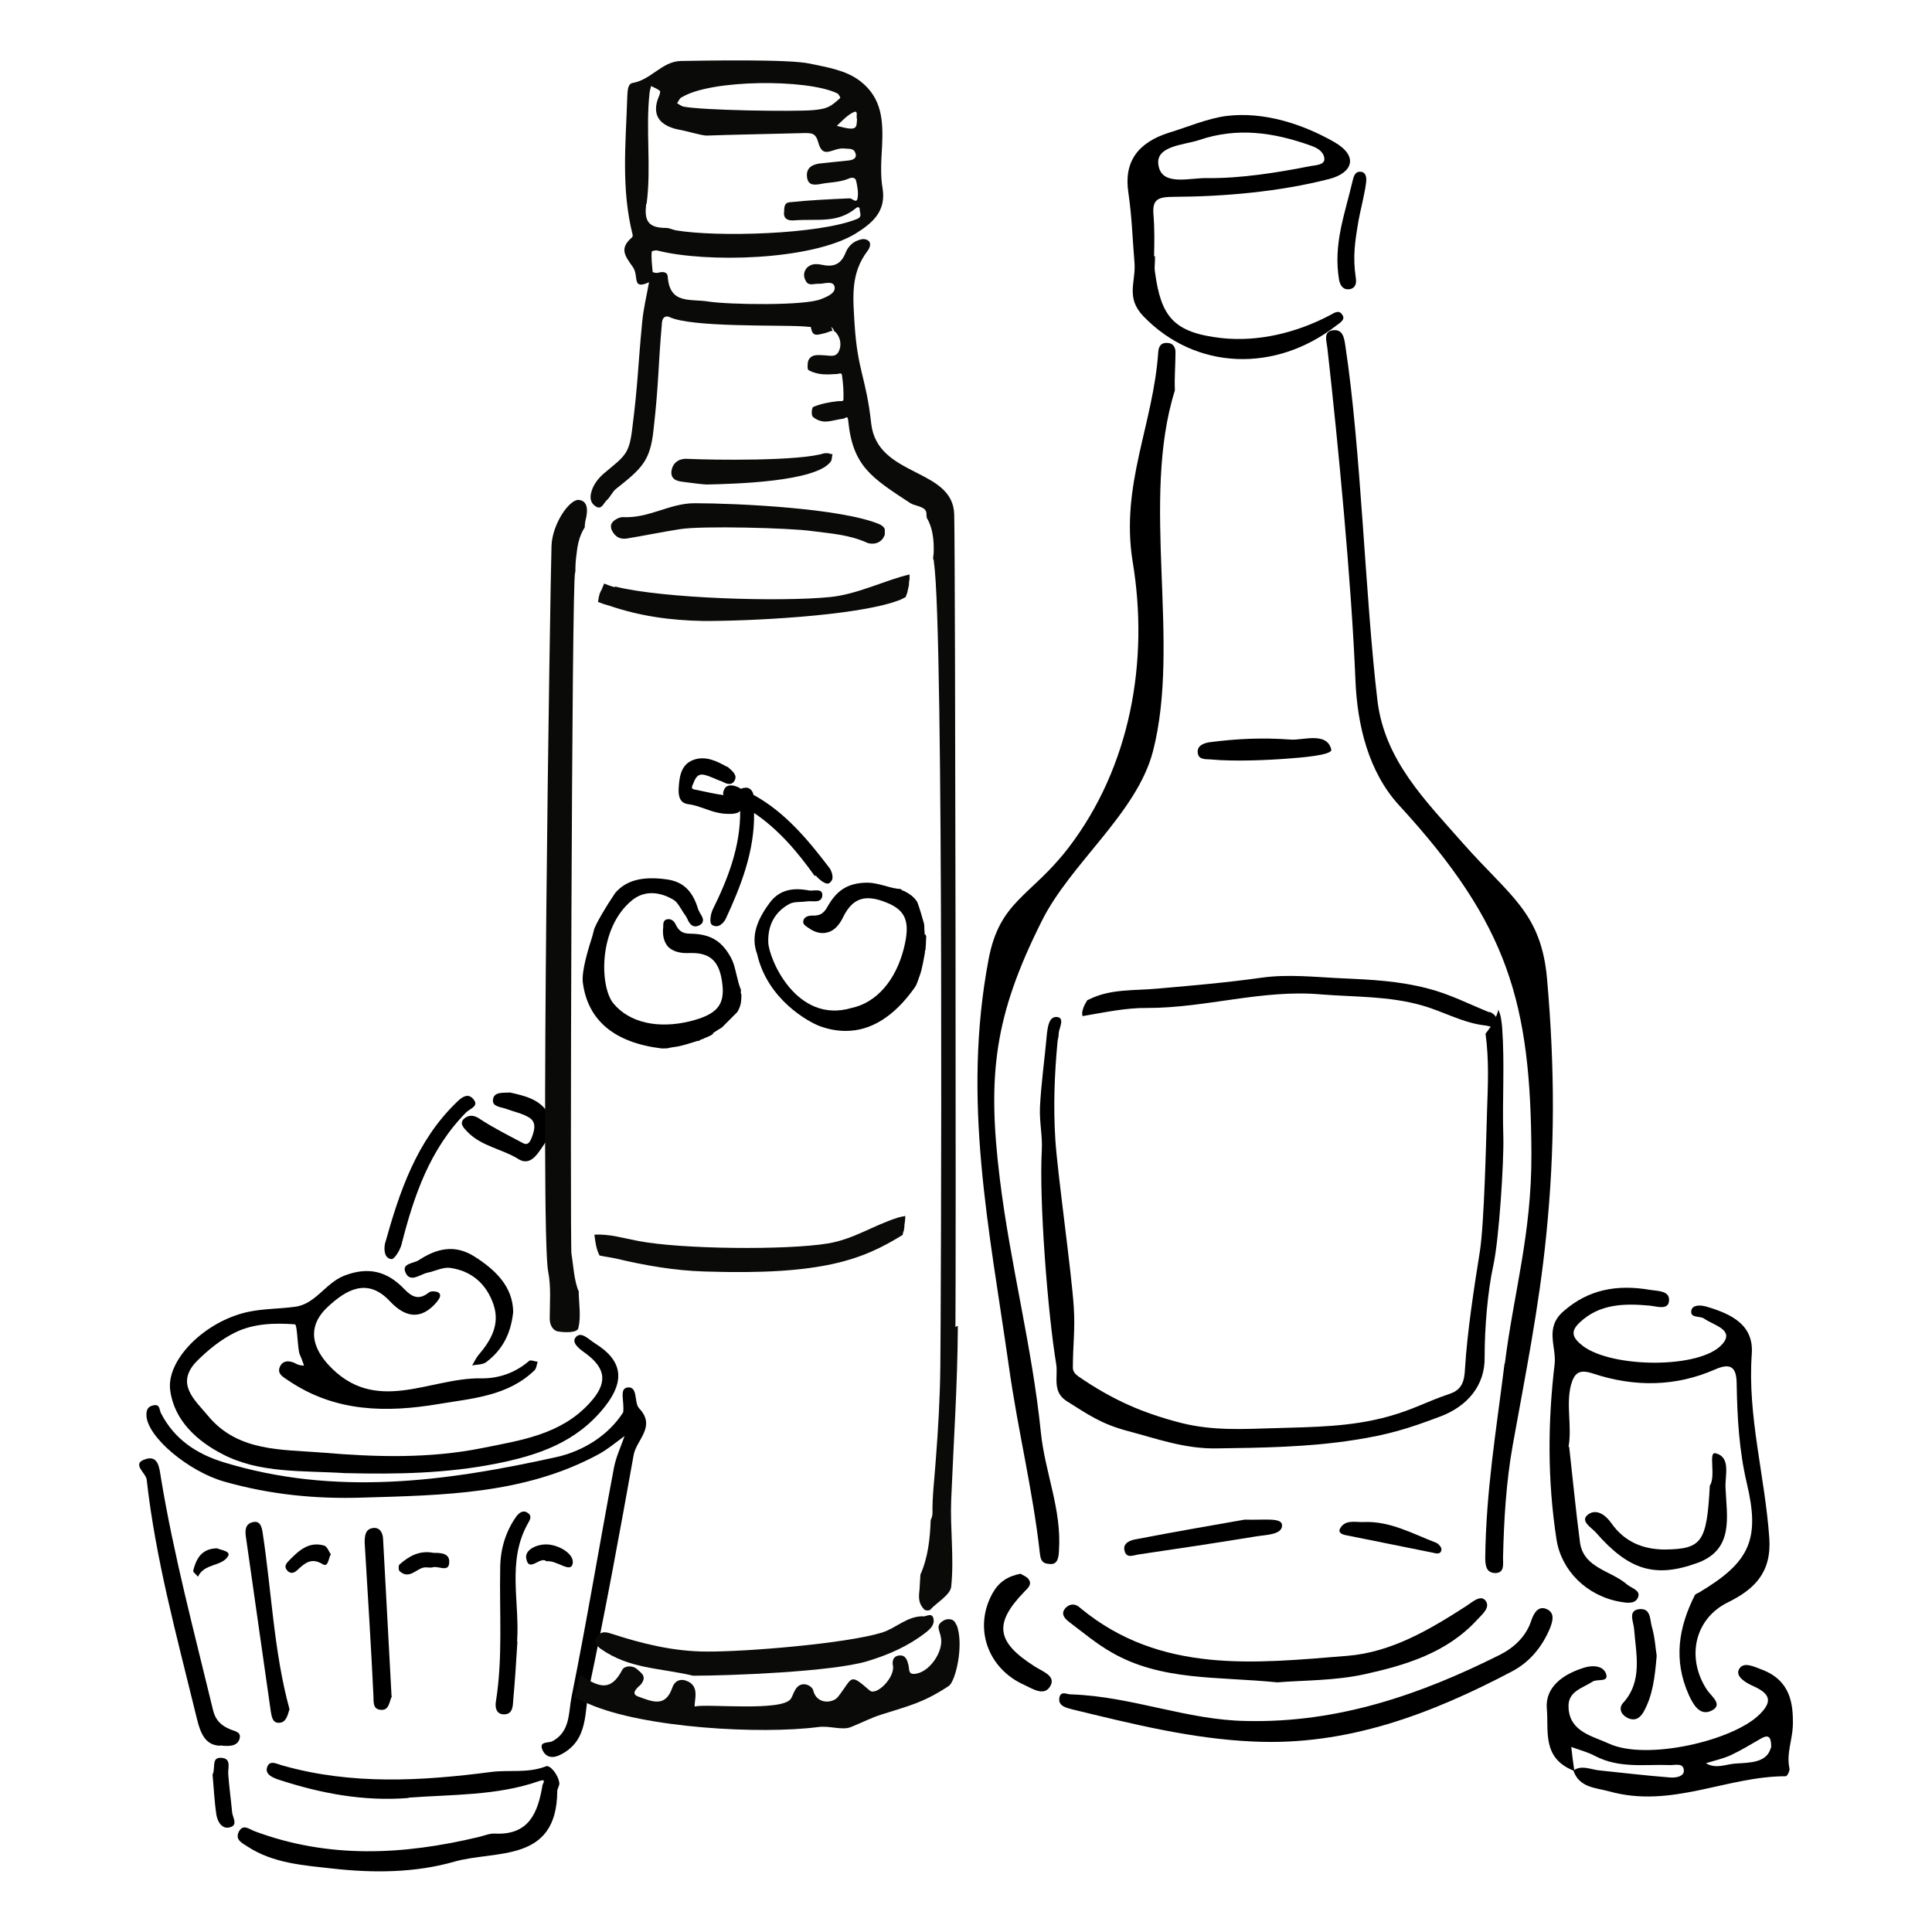 <?xml version="1.0" encoding="UTF-8"?>
<svg id="Laag_1" data-name="Laag 1" xmlns="http://www.w3.org/2000/svg" viewBox="0 0 64 64">
  <defs>
    <style>
      .cls-1, .cls-2 {
        stroke-width: 0px;
      }

      .cls-2 {
        fill: #0a0b09;
      }
    </style>
  </defs>
  <g id="_06d77f5854" data-name="06d77f5854">
    <path class="cls-1" d="m11.44,48.8c-1.39-.09-2.85.02-4.09-.64-.79-.41-1.57-1.08-1.71-2.09-.15-1.01,1.14-2.3,2.57-2.61.5-.11,1.03-.1,1.55-.17.69-.08,1.01-.78,1.64-1.03.8-.31,1.42-.15,1.98.43.25.26.48.4.82.13.06-.06.26-.05.33,0,.11.09.02.2-.06.31-.52.61-1.04.52-1.55-.02-.76-.82-1.48-.36-2.06.18-.61.56-.61,1.22,0,1.9,1.56,1.72,3.37.44,5.07.47.58.01,1.14-.18,1.6-.58.05-.04.18.02.28.03-.03.09-.04.22-.1.28-.89.86-2.05.93-3.18,1.12-1.73.29-3.41.27-4.95-.76-.19-.13-.41-.23-.31-.47.1-.23.33-.22.55-.1.08.05.17.05.25.06-.02-.08-.06-.16-.08-.23-.03-.08-.08-.16-.09-.26-.05-.31-.06-.87-.13-.88-.67-.05-1.37-.03-1.98.27-.47.23-.9.58-1.27.95-.73.75-.06,1.29.37,1.81.99,1.2,2.45,1.11,3.8,1.22,1.76.15,3.53.2,5.28-.15,1.28-.26,2.6-.44,3.56-1.49.59-.64.57-1.13-.12-1.64-.18-.13-.5-.35-.34-.54.18-.22.44.08.64.2.9.56,1.01,1.22.34,2.08-.94,1.2-2.22,1.63-3.64,1.91-1.63.32-3.27.35-4.91.31h-.01Z"/>
    <path class="cls-1" d="m20.64,46.81c.06-.38-.15-.82.16-.85.34-.03.2.51.37.69.58.61-.09,1.04-.18,1.55-.46,2.57-.93,5.14-1.47,7.69-.17.78,0,1.75-.94,2.23-.24.13-.49.12-.61-.15-.13-.3.2-.22.33-.29.6-.32.53-.96.63-1.45.51-2.53.93-5.08,1.41-7.62.07-.36.23-.69.35-1.04-.29.21-.57.45-.89.62-2.44,1.31-5.12,1.34-7.79,1.42-1.56.05-3.07-.1-4.58-.53-1.17-.33-2.57-1.48-2.58-2.21,0-.22.09-.29.25-.32.2-.03.17.13.23.26.44.86,1.17,1.35,2.08,1.63,3.69,1.13,7.36.64,11.01-.17.91-.2,1.74-.73,2.22-1.48Z"/>
    <path class="cls-1" d="m13.54,59.56c-1.49.12-2.92-.15-4.32-.61-.2-.07-.47-.18-.36-.44.1-.22.34-.06.52-.02,2.27.64,4.57.51,6.88.21.6-.08,1.22.05,1.83-.19.13-.05.41.28.44.57,0,.08-.07.17-.07.26-.02,2.39-2.04,1.94-3.41,2.33-1.29.37-2.67.38-4.02.23-.97-.11-1.97-.17-2.83-.73-.18-.12-.42-.22-.29-.49.14-.27.34-.09.52-.02,2.46.92,4.94.79,7.44.19.17-.04.35-.12.52-.11,1.13.06,1.43-.69,1.58-1.6.01-.06.15-.23-.11-.14-1.4.49-2.88.44-4.33.55h0Z"/>
    <path class="cls-1" d="m7.29,57.83c-.59-.02-.69-.58-.83-1.15-.62-2.54-1.31-5.06-1.6-7.66-.02-.23-.54-.54-.02-.69.41-.12.44.31.49.62.43,2.6,1.11,5.14,1.73,7.71.08.33.27.5.55.62.15.07.38.08.33.3-.05.23-.27.29-.64.24h0Z"/>
    <path class="cls-1" d="m9.59,56.62c-.07.23-.12.45-.36.45-.2,0-.23-.2-.26-.38-.27-1.91-.55-3.83-.82-5.75-.03-.19-.05-.44.2-.51.27-.08.32.15.35.34.3,1.96.37,3.95.89,5.85Z"/>
    <path class="cls-1" d="m17.14,54.38c-.04.65-.08,1.3-.14,1.95-.01.2-.02.47-.32.46-.24-.01-.29-.23-.25-.44.23-1.46.11-2.92.14-4.39,0-.62.17-1.21.53-1.72.09-.12.22-.23.37-.13.17.1.09.23.01.37-.69,1.24-.26,2.59-.35,3.89h0Z"/>
    <path class="cls-1" d="m12.98,56.19c-.09.19-.09.48-.37.45-.27-.02-.23-.27-.24-.48-.08-1.69-.19-3.37-.29-5.06,0-.22.02-.44.26-.48.24-.04.34.15.35.36.09,1.73.19,3.46.28,5.2Z"/>
    <path class="cls-1" d="m17,43.46c-.08.76-.38,1.27-.89,1.66-.12.09-.31.08-.47.11.07-.11.12-.23.2-.33.42-.49.73-1.02.51-1.68-.23-.68-.72-1.12-1.44-1.22-.24-.03-.5.11-.75.16-.24.05-.56.34-.72.01s.27-.31.44-.43c.58-.38,1.18-.53,1.83-.12.73.46,1.28,1.02,1.29,1.84h0Z"/>
    <path class="cls-1" d="m12.75,41.21c.48-1.72,1.04-3.41,2.38-4.7.16-.16.37-.32.55-.1.2.23-.1.31-.23.43-1.21,1.22-1.74,2.77-2.15,4.39-.05.19-.24.49-.33.48-.22-.02-.26-.27-.22-.5Z"/>
    <path class="cls-1" d="m16.89,36.19c.5.11,1.01.23,1.27.7.25.48-.05.92-.34,1.31-.15.2-.36.37-.64.2-.54-.34-1.22-.42-1.69-.9-.12-.13-.28-.27-.13-.43.15-.14.33-.15.54,0,.46.3.94.54,1.43.8.18.09.24-.08.29-.2.09-.24.16-.51-.11-.66-.22-.13-.48-.18-.72-.27-.18-.07-.49-.07-.46-.31.03-.28.35-.22.57-.24Z"/>
    <path class="cls-1" d="m7.05,58.77c.09-.23-.05-.56.28-.54.34.02.22.31.23.53.03.43.09.85.13,1.28.02.17.2.42-.07.49-.27.08-.41-.19-.45-.4-.07-.46-.09-.94-.13-1.36h0Z"/>
    <path class="cls-1" d="m14.36,51.44c.22,0,.55,0,.52.33-.02.33-.36.09-.55.15-.08.02-.16,0-.23,0-.29,0-.52.43-.86.13-.04-.03-.05-.2,0-.23.31-.27.65-.47,1.12-.38Z"/>
    <path class="cls-1" d="m10.95,51.5c-.08.17-.08.43-.27.31-.37-.22-.58-.03-.82.19-.1.1-.23.16-.35.02-.11-.13-.03-.23.06-.32.32-.33.66-.65,1.17-.5.1.03.16.21.22.29Z"/>
    <path class="cls-1" d="m18.1,51.72c-.2-.19-.59.41-.67-.11-.04-.28.36-.45.65-.45.44,0,.96.33.89.64-.07.33-.53-.13-.87-.08Z"/>
    <path class="cls-1" d="m7.19,51.29c.13.06.45.09.37.25-.2.36-.8.24-1,.69-.06-.07-.17-.15-.16-.2.1-.39.27-.73.79-.74Z"/>
    <path class="cls-2" d="m31.67,53.81c-.07-.22-.31-.19-.41-.13-.29.17-.13.31-.09.57.09.47-.4,1.18-.89,1.2-.2.01-.15-.16-.19-.31-.04-.15-.09-.32-.3-.3-.21.02-.24.19-.21.34.07.39-.55,1.01-.77.82-.69-.6-.55-.43-1.05.21-.16.21-.7.27-.82-.21-.03-.13-.23-.24-.38-.2-.23.06-.26.31-.36.47-.27.44-2.79.16-3.19.26,0-.13.03-.26.03-.37.01-.24-.08-.4-.3-.48-.23-.09-.41.03-.47.23-.23.66-.66.46-1.13.29-.29-.1.02-.33.09-.4.2-.26.04-.36-.12-.5-.16-.15-.43-.12-.5.02-.36.69-.73.59-1.29.23-.05-.02-.08-.05-.1-.07-.06.24-.12.48-.19.72,0,0,0,.01-.01.02.16.09.33.16.5.23,1.81.79,5.66,1.01,7.59.76.38-.05.79.12,1.08,0,.4-.16.67-.31,1.03-.42.95-.3,1.39-.4,2.21-.94.23-.16.51-1.38.26-2.02Z"/>
    <path class="cls-2" d="m30.58,53.54c-.54,0-.89.39-1.36.54-1.2.37-4.55.64-5.8.63-1.1,0-2.15-.26-3.16-.59-.24-.08-.36-.07-.49.1-.13.17.01.31.13.4.95.67,1.97.63,3.06.89,1.23,0,4.6-.13,5.77-.48.72-.22,1.36-.5,1.95-.96.15-.12.29-.26.24-.46-.05-.2-.23-.06-.36-.06Z"/>
    <path class="cls-2" d="m27.32,15.01c-.8.27-3.7.23-4.54.19-.29-.02-.51.13-.54.43-.02.31.3.32.45.34.22.03.62.08.72.08.86-.02,3.62-.08,4.11-.76.05-.08.03-.16.06-.24-.08-.01-.17-.06-.24-.03h0Z"/>
    <path class="cls-2" d="m20.24,17.5c.08.21.23.38.52.34.55-.09,1.18-.22,1.76-.31.72-.12,3.67-.04,4.36.06.69.09,1.25.12,1.87.4.26.07.48-.05.55-.26h.01v-.2c-.03-.08-.1-.13-.19-.17-1.28-.53-4.74-.69-6.11-.69-.84,0-1.51.51-2.39.46-.13,0-.45.16-.37.37h0Z"/>
    <path class="cls-2" d="m29.94,40.79c0-.06.02-.12.02-.17h0v-.02s0-.05.01-.08c.01-.08.02-.16.02-.24-.09.02-.16.03-.23.05-.83.26-1.48.72-2.33.86-1.39.23-4.89.19-6.28-.08-.48-.09-.97-.24-1.46-.21.03.24.06.48.17.69.18.04.36.06.54.1.97.23,1.94.4,2.94.43,3.93.13,5.24-.4,6.56-1.21.01-.05.02-.09.03-.13h0Z"/>
    <path class="cls-2" d="m31.65,43.96c.02-1.84,0-25.05-.04-26.91-.03-1.56-2.55-1.23-2.75-3.02-.17-1.54-.45-1.73-.55-3.28-.05-.87-.15-1.68.43-2.44.08-.1.13-.27.02-.34-.11-.08-.24-.05-.36,0-.2.08-.33.24-.4.43-.16.38-.42.45-.78.37-.21-.04-.34-.03-.48.09-.13.14-.13.3-.05.44.09.19.27.09.44.1.16.01.49-.13.52.12.02.19-.23.3-.43.38-.53.24-3.11.19-3.74.09-.63-.1-1.29.1-1.36-.82-.01-.19-.2-.17-.34-.13-.05.01-.15-.02-.16-.03-.02-.23-.05-.43-.03-.68,0-.01.13-.05.19-.03,1.61.41,5.09.33,6.56-.56.56-.35,1.01-.73.9-1.48-.08-.44-.05-.93-.02-1.41.04-.85,0-1.6-.72-2.16-.48-.37-1.1-.46-1.66-.58-.7-.16-3.58-.1-4.29-.09-.63.02-.97.62-1.6.73-.16.03-.16.27-.17.44-.05,1.56-.21,3.06.18,4.6,0,.02-.01.06-.02.07-.42.36-.26.59.02.98.22.3-.05.78.54.51-.08.45-.19.89-.23,1.35-.15,1.57-.13,1.95-.33,3.53-.1.82-.25.88-.92,1.44-.18.15-.35.36-.42.59-.07.22-.05.4.14.52.2.12.25-.12.37-.22.11-.1.17-.26.29-.36.87-.69,1.14-.93,1.25-1.97.18-1.6.14-1.97.28-3.56.02-.16.12-.22.24-.17.72.35,3.63.26,4.4.31.09,0,.19.02.29.02,0,.03.01.06.02.09.06.26.26.15.43.12.1-.02.2-.08.27-.08-.01-.04-.03-.09-.05-.13.05.03.09.08.1.14.03.01.06.04.09.08.13.17.16.41.06.6s-.27.13-.47.12-.45-.05-.54.19c-.02.08-.03.27.01.3.31.17.61.15.93.13.08,0,.16-.06.18.03.04.27.06.54.05.82,0,.07-.13.04-.19.05-.26.03-.55.08-.81.19-.05.02-.08.29,0,.34.34.26.6.1.99.05.09-.01.15-.14.17.08.15,1.5.78,1.88,2.06,2.72.16.1.52.1.53.34,0,.05,0,.09.01.14.2.34.24.74.23,1.13,0,.08-.02.16-.02.23.02.03.03.08.03.15.33,2.15.23,24.86.21,26.58-.01,1.03-.07,2.09-.15,3.11-.04.58-.12,1.23-.11,1.76,0,.09-.02.17-.06.24-.02.62-.09,1.25-.34,1.81-.01.16-.02.34-.03.5-.03.25-.04.45.15.65.04.05.18.05.21.01.19-.22.66-.48.69-.76.1-.97-.04-1.92,0-2.89.08-1.91.21-3.82.22-5.74h-.03ZM28.39,3.95c-.02.16.02.31-.2.31-.15,0-.32-.06-.47-.09.17-.16.36-.37.57-.46.15-.06.06.16.1.24Zm-5.8-.73c.96-.59,4.14-.61,5.14-.13.06.03.12.15.1.16-.32.29-.43.36-.92.4-.62.05-3.62.01-4.28-.12-.06-.02-.15-.08-.2-.11.05-.07.07-.15.15-.2h0Zm-1.17,3.53c.16-1.22-.04-2.47.1-3.7.01-.06.03-.14.05-.2.09.05.19.08.29.16.02.02,0,.1-.02.15-.3.68.05,1.02.67,1.14.33.06.79.21.94.19.43-.02,2.8-.07,3.13-.08.33-.01.44,0,.53.32.16.57.47.15.86.19.18.02.31-.02.37.16.06.19-.13.23-.27.24-.29.03-.59.06-.86.09-.27.02-.5.13-.48.42.02.29.19.32.48.26.25-.05.6-.05.87-.16.06-.03.24-.1.28.06.04.17.09.43.04.61-.05.13-.16-.03-.26-.03-.65.03-1.33.06-1.98.13-.22.02-.17.23-.19.37,0,.23.22.24.33.23.79-.06,1.42.11,2.05-.4.06-.06.13-.05.13.05s.09.23-.08.3c-1.26.52-4.66.61-6.01.38-.11-.02-.22-.08-.33-.08-.59,0-.73-.24-.65-.81h0Z"/>
    <path class="cls-2" d="m19.18,42.81c-.17-.4-.18-.86-.25-1.28-.05-.29.01-22.48.12-22.54,0-.02,0-.03.01-.05,0-.2.01-.4.04-.59.03-.31.1-.62.27-.88,0-.11.02-.22.05-.34.04-.2.07-.54-.25-.57-.31-.02-.87.79-.9,1.51-.04,1.13-.38,22.76-.11,24.06.1.5.05,1.06.05,1.55,0,.22.11.41.3.43.19.03.62.05.65-.12.09-.38.02-.78.01-1.18h0Z"/>
    <path class="cls-2" d="m20.36,19.45c-.13-.03-.24-.08-.35-.12-.01.03-.02.07-.04.1-.01.03-.02.06-.04.1,0,0,0,.02-.02.03,0,.01-.01.03-.02.05-.01.02-.02.05-.03.07,0,.03-.01.05-.02.08-.01.06-.02.13-.03.18.12.05.24.09.36.12,1.02.35,2.04.49,3.11.51,1.48.01,5.03-.16,6.43-.66.1-.03.2-.08.29-.13.02-.05.03-.09.05-.13.02-.09.04-.18.06-.27,0-.01,0-.03,0-.05,0-.05.01-.09.02-.15v-.15h0c-.82.19-1.72.66-2.65.75-1.63.16-5.51.05-7.1-.35h0Z"/>
    <path class="cls-2" d="m21.47,9.19h0s.01,0,.01,0c0,0,0,0-.01,0Z"/>
    <path class="cls-1" d="m24.54,32.88v-.02s.01-.04,0-.08c-.06-.15-.1-.31-.14-.48-.05-.2-.09-.41-.2-.6-.3-.54-.68-.76-1.32-.77-.26,0-.39-.08-.5-.31-.03-.07-.12-.19-.26-.17-.13.01-.15.12-.15.21v.05c-.03.27.02.48.15.64.15.16.4.24.73.22h.07c.64,0,.93.31,1.01,1.04.08.69-.19,1-1.07,1.22-1.06.26-2.01.05-2.54-.59-.45-.54-.52-2.49.62-3.42.42-.34.94-.28,1.39,0,.09.06.15.16.22.27.04.06.08.13.12.19.03.03.06.09.09.14.06.14.16.34.39.24.07-.03.12-.08.13-.13.03-.09-.03-.19-.09-.28-.02-.05-.05-.09-.06-.12-.18-.62-.51-.93-1.05-1-.8-.11-1.34.03-1.7.45-.26.38-.69,1.09-.71,1.25,0,.02-.03.1-.05.19-.12.38-.37,1.16-.31,1.55.17,1.24,1.05,1.97,2.6,2.16.03,0,.06,0,.09,0,.07,0,.12,0,.18-.02.05-.01.1-.02.18-.03.19-.02.53-.13.75-.2h.05s.02-.02.03-.03c.01,0,.03-.01.05-.02.02,0,.06-.02.12-.05.08-.03.17-.07.2-.09,0,0,.01,0,0,0,0,0,.03-.02.03-.02l.03-.02v-.03s0,0,.02-.01c.03-.02.07-.05.11-.07.02-.02.04-.03.06-.04.05-.03.1-.05.16-.12.09-.09.38-.38.45-.45.03-.05.05-.07.05-.1,0,0,.02-.02.02-.03.02-.05.04-.12.05-.16.01-.06.02-.19.02-.24v-.03s0-.03-.01-.06h-.01Z"/>
    <path class="cls-1" d="m30.67,30.99v-.03h-.04v-.03s0-.09-.01-.13v-.08c0-.05,0-.1-.03-.19-.03-.12-.15-.51-.19-.61-.02-.05-.03-.08-.06-.1,0,0-.02-.02-.02-.03-.03-.04-.09-.09-.12-.12-.05-.04-.16-.11-.21-.13l-.03-.02s-.03-.01-.06-.02h-.01s-.03-.04-.06-.05c-.16-.01-.33-.05-.49-.1-.19-.05-.4-.11-.61-.11h-.02c-.61.01-.99.24-1.3.8-.13.23-.26.3-.51.29-.08,0-.23.02-.28.14-.05.13.05.19.12.24l.03.02c.22.16.43.21.63.16.22-.05.4-.23.54-.53.31-.61.72-.75,1.43-.46.65.26.79.65.57,1.52-.27,1.07-.92,1.8-1.73,1.97-1.83.54-2.74-1.63-2.76-2.17-.02-.55.2-1,.69-1.27.15-.09.38-.06.58-.09.19-.03.49.08.52-.19.02-.26-.28-.15-.43-.17-.51-.1-.99-.05-1.33.43-.39.53-.62,1.08-.4,1.67.34,1.51,1.7,2.25,2.07,2.39.3.11.58.16.87.16.83,0,1.59-.47,2.27-1.42.07-.1.09-.17.12-.25.02-.05.03-.1.06-.17.07-.19.13-.53.17-.76v-.05s.01-.02.02-.04c0-.01,0-.03,0-.05,0-.02.01-.07.01-.11,0-.02.01-.19.01-.24.01-.02,0-.03,0-.05h-.01Z"/>
    <path class="cls-1" d="m27.02,29c.07.09.27.27.39.27.02,0,.03,0,.05-.01.05-.03.09-.08.11-.13.03-.13-.03-.28-.08-.36-.7-.92-1.47-1.86-2.53-2.44-.02-.08-.05-.15-.11-.19-.05-.04-.12-.06-.2-.04-.04,0-.07.02-.1.03-.03-.01-.06-.03-.09-.05-.11-.05-.25-.09-.36-.04-.06.02-.1.08-.13.16-.02.06-.02.1,0,.14-.28-.04-.56-.1-.83-.16l-.15-.03s-.05-.02-.06-.03c-.02-.03,0-.1.03-.15.08-.22.16-.33.33-.31.12.02.24.07.36.12.06.03.12.05.19.08.03.01.07.02.1.04.12.06.28.13.38-.02.12-.18-.03-.31-.14-.41-.03-.02-.05-.05-.08-.07h-.02c-.34-.19-.72-.38-1.13-.22-.43.17-.45.64-.47.97-.01.3.09.46.32.49.19.02.37.09.55.15.24.09.5.17.76.17.04,0,.08,0,.12,0h.02c.09-.01.21-.02.27-.1.01,1.2-.42,2.28-.91,3.27-.06.12-.13.44-.02.51.05.03.08.04.13.04h.05c.13-.03.23-.16.27-.24.5-1.08.96-2.24.94-3.51.83.56,1.46,1.32,2.01,2.09Z"/>
    <path class="cls-1" d="m51.98,47.92c.12,1.06.22,2.12.36,3.18.12.85,1.04.93,1.56,1.39.16.13.48.2.35.45-.1.2-.36.16-.59.12-1.1-.2-1.94-1.03-2.1-2.07-.3-1.96-.29-3.88-.06-5.81.06-.58-.34-1.19.29-1.74.83-.73,1.78-.9,2.88-.71.24.04.64.02.62.35-.02.34-.41.19-.65.17-.86-.08-1.66-.05-2.3.55-.34.31-.25.52.1.79.97.73,3.89.76,4.61-.06.43-.48-.29-.63-.6-.85-.14-.1-.48,0-.42-.28.05-.19.33-.17.52-.11.8.24,1.55.59,1.48,1.56-.15,2.04.44,4.07.58,6.1.08,1.14-.49,1.7-1.39,2.14-1.08.54-1.37,1.82-.68,2.88.14.22.58.51.13.71-.37.16-.58-.22-.72-.52-.53-1.17-.34-2.26.19-3.31.02-.05.1-.07.15-.1,1.69-1.01,2.02-1.76,1.57-3.64-.25-1.07-.31-2.15-.33-3.23,0-.52-.13-.78-.73-.51-1.28.56-2.64.59-4.03.13-.48-.16-.62,0-.73.38-.17.67.04,1.36-.08,2.05h.01Z"/>
    <path class="cls-1" d="m52.14,58.66c-1.08-.42-.83-1.35-.9-2.06-.06-.72.55-1.15,1.25-1.36.26-.08.61-.07.71.2.11.31-.3.16-.45.27-.34.22-.82.32-.79.85.03.81.8.95,1.34,1.2,1.23.57,4.12-.09,5-.98.43-.43.33-.68-.23-.93-.23-.1-.58-.31-.47-.54.14-.29.5-.1.77,0,.94.36,1.04,1.12,1.02,1.87-.02.47-.22.92-.11,1.41.01.08-.08.25-.12.25-1.98,0-3.79,1.08-5.86.5-.44-.12-.99-.12-1.18-.69.29-.2.59-.02.89,0,.77.08,1.53.17,2.3.23.2.02.48-.03.47-.23-.01-.27-.3-.17-.47-.18-.83-.03-1.66.12-2.47-.3-.24-.13-.52-.2-.79-.3.03.26.06.52.1.78h-.01Zm6.53-.75c.02-.44-.13-.44-.35-.31-.33.19-.64.38-.98.54-.26.12-.55.18-.83.27.34.2.66.03.98.01.5-.03,1.04-.03,1.17-.52h0Z"/>
    <path class="cls-1" d="m35.51,56.13c1.99.07,3.81.85,5.77.88,3.04.07,5.77-.87,8.42-2.2.45-.23.86-.6,1.03-1.14.08-.23.23-.5.52-.36.27.13.18.41.09.64-.26.61-.66,1.1-1.24,1.41-2.69,1.42-5.48,2.48-8.59,2.33-2.05-.09-4.03-.59-6.01-1.07-.19-.05-.44-.11-.41-.36.04-.31.33-.08.43-.14Z"/>
    <path class="cls-1" d="m42.31,55.73c-1.99-.2-3.85-.04-5.5-1-.49-.28-.93-.65-1.38-.99-.13-.1-.3-.25-.16-.44.15-.19.36-.19.52-.03,2.65,2.19,5.78,1.83,8.86,1.58,1.44-.12,2.7-.86,3.91-1.64.19-.12.47-.39.64-.2.2.24-.12.48-.27.65-1,1.09-2.36,1.5-3.72,1.8-1,.22-2.05.2-2.89.27h0Z"/>
    <path class="cls-1" d="m56.65,49.2c.19-.32-.06-1.11.17-1.06.53.12.32.73.34,1.14.04.96.29,2.04-.92,2.49-1.42.52-2.29.24-3.38-1.01-.14-.16-.55-.38-.24-.6.26-.18.56.01.76.3.43.61,1.04.87,1.78.87,1.22-.02,1.38-.24,1.48-2.12h0Z"/>
    <path class="cls-1" d="m33.82,52.14c.08.05.22.1.27.2.09.15-.03.26-.15.38-1.03,1.06-.94,1.67.33,2.48.24.16.69.3.54.62-.19.4-.59.13-.87,0-1.24-.55-1.7-1.92-1.05-3.06.2-.35.49-.55.93-.63Z"/>
    <path class="cls-1" d="m41.23,50.34c.67.02,1.24-.08,1.24.19,0,.32-.55.31-.89.37-1.28.21-2.55.4-3.84.59-.18.02-.43.16-.49-.13-.06-.24.19-.34.38-.37,1.3-.25,2.62-.48,3.6-.65h0Z"/>
    <path class="cls-1" d="m38.26,8.5c.01.16-.03.34,0,.51.2,1.48.61,2.01,2.21,2.19,1.2.13,2.47-.17,3.59-.76.13-.07.29-.19.4-.02.12.16-.05.26-.2.37-2.01,1.56-4.65,1.48-6.38-.31-.61-.63-.24-1.15-.3-1.8-.07-.84-.08-1.45-.2-2.29-.16-1.03.31-1.67,1.36-2,.57-.17,1.26-.47,1.9-.55,1.25-.15,2.53.28,3.55.86.83.47.62,1.03-.16,1.23-1.64.42-3.45.58-5.12.59-.56,0-.74.08-.7.59.04.5.03.9.02,1.38,0,.01.04-.01.04,0Zm1.75-2.6c1.1.01,2.3-.18,3.41-.4.18-.03.48-.04.45-.26-.03-.23-.24-.34-.43-.41-1.25-.45-2.46-.62-3.72-.19-.52.17-1.48.19-1.34.86.13.68,1.06.38,1.62.4Z"/>
    <path class="cls-1" d="m45.01,7.27c-.13.75-.2,1.22-.1,1.92.03.17.01.35-.2.39-.22.03-.31-.12-.35-.3-.2-1.19.18-2.15.45-3.3.03-.12.07-.31.27-.29s.19.26.17.38c-.04.34-.2.97-.24,1.2h0Z"/>
    <path class="cls-1" d="m54.88,54.85c-.06.71-.13,1.32-.44,1.87-.12.2-.29.31-.54.18-.21-.11-.28-.32-.14-.48.66-.72.44-1.6.37-2.47-.02-.23-.2-.58.14-.64.43-.07.38.35.45.58.1.34.12.71.16.96Z"/>
    <path class="cls-1" d="m38.92,12.93c-1.15,3.67.21,8.35-.73,11.97-.54,2.05-2.73,3.7-3.68,5.61-1.58,3.15-1.81,5.11-1.39,8.54.35,2.86,1.07,5.55,1.36,8.4.14,1.35.69,2.54.6,3.91-.01.22-.04.47-.29.45-.25-.01-.31-.1-.34-.33-.24-2.15-.72-4.02-1.03-6.22-.65-4.57-1.56-8.8-.67-13.49.37-1.94,1.39-2.06,2.64-3.68,2.06-2.69,2.68-6.19,2.13-9.49-.41-2.54.69-4.54.85-6.96.02-.2.12-.29.29-.28.18,0,.28.12.28.31,0,.4-.04.85-.02,1.25h-.01Z"/>
    <path class="cls-1" d="m49.85,45.17c.29-2.33.89-4.29.88-6.94-.02-5.01-.76-7.61-4.38-11.55-1.01-1.1-1.39-2.64-1.45-4.16-.13-3.21-.57-7.8-.93-11-.03-.24-.14-.54.19-.58.33-.04.37.26.41.54.52,3.43.65,8.28,1.06,11.73.24,1.98,1.59,3.31,2.82,4.71,1.57,1.78,2.61,2.3,2.8,4.53.26,2.98.26,5.62-.03,8.48-.24,2.39-.69,4.61-1.11,6.95-.22,1.24-.29,2.47-.32,3.71,0,.24.05.5-.24.52-.29,0-.35-.2-.35-.5.03-2.25.35-4.11.64-6.44h0Z"/>
    <path class="cls-1" d="m42.76,24.5c.39.03,1.2-.27,1.34.33.05.19-1.05.27-1.45.3-.64.05-1.74.1-2.51.03-.16-.02-.42.03-.46-.2s.14-.33.37-.37c.91-.12,1.76-.16,2.72-.09Z"/>
    <path class="cls-1" d="m45.17,50.42c.87-.04,1.61.38,2.39.68.09.03.2.16.19.23-.02.18-.18.13-.31.1-.94-.19-1.89-.38-2.83-.57-.13-.02-.31-.08-.21-.24.17-.29.5-.19.78-.2h0Z"/>
    <path class="cls-1" d="m49.35,33.54c-.69-.28-1.35-.62-2.07-.8-.92-.24-1.85-.29-2.79-.33-.91-.04-1.81-.15-2.72-.02-1.14.16-2.29.26-3.44.36-.75.07-1.55,0-2.26.36-.02.01-.03.02-.05.02-.04.07-.08.13-.11.2-.01.02-.03.08,0,0,0,.02-.02.03-.02.05-.01.03-.02.06-.03.1,0,.02-.01.03-.01.05v.08s0,.03,0,0h0s0,.02.01.03c0,0,0,0,0,.02.72-.12,1.43-.28,2.16-.27,1.92,0,3.8-.62,5.73-.45,1.12.09,2.26.05,3.37.37.7.2,1.35.58,2.08.66.13.01.3.12.37-.08.07-.19-.09-.31-.22-.37h-.02Z"/>
    <path class="cls-1" d="m34.45,36.7c-.02.48.09.94.06,1.42-.09,1.67.2,5.4.48,7.08.06.41-.14.9.34,1.21.72.45,1.14.76,2.05,1,.91.24,1.87.59,2.92.57,1.48-.02,3.05-.04,4.57-.28,1.1-.17,1.77-.37,2.85-.78.87-.33,1.48-1.01,1.46-1.97,0-.96.1-2.18.29-3.04.19-.87.35-3.43.33-4.24-.04-1.24.05-2.41-.04-3.64-.02-.2-.04-.42-.13-.58-.01-.02,0,.04-.01.06-.08.26-.23.51-.41.73.12.89.08,1.67.05,2.57-.03.91-.09,3.73-.24,4.66-.19,1.18-.42,2.69-.49,3.87-.02.4-.09.69-.5.83-.8.27-1.2.52-2.03.75-1.25.35-2.48.35-3.79.39-1.05.03-2.02.09-3.07-.17-1.29-.33-2.29-.77-3.41-1.54-.1-.07-.19-.16-.19-.29,0-.75.08-1.27.03-2.01-.07-1.13-.54-4.44-.61-5.54-.07-1.11-.03-2.16.07-3.23.01-.15.04-.14.04-.29s.22-.52-.05-.55-.31.32-.34.56c-.07.8-.19,1.62-.23,2.43h0Z"/>
  </g>
</svg>